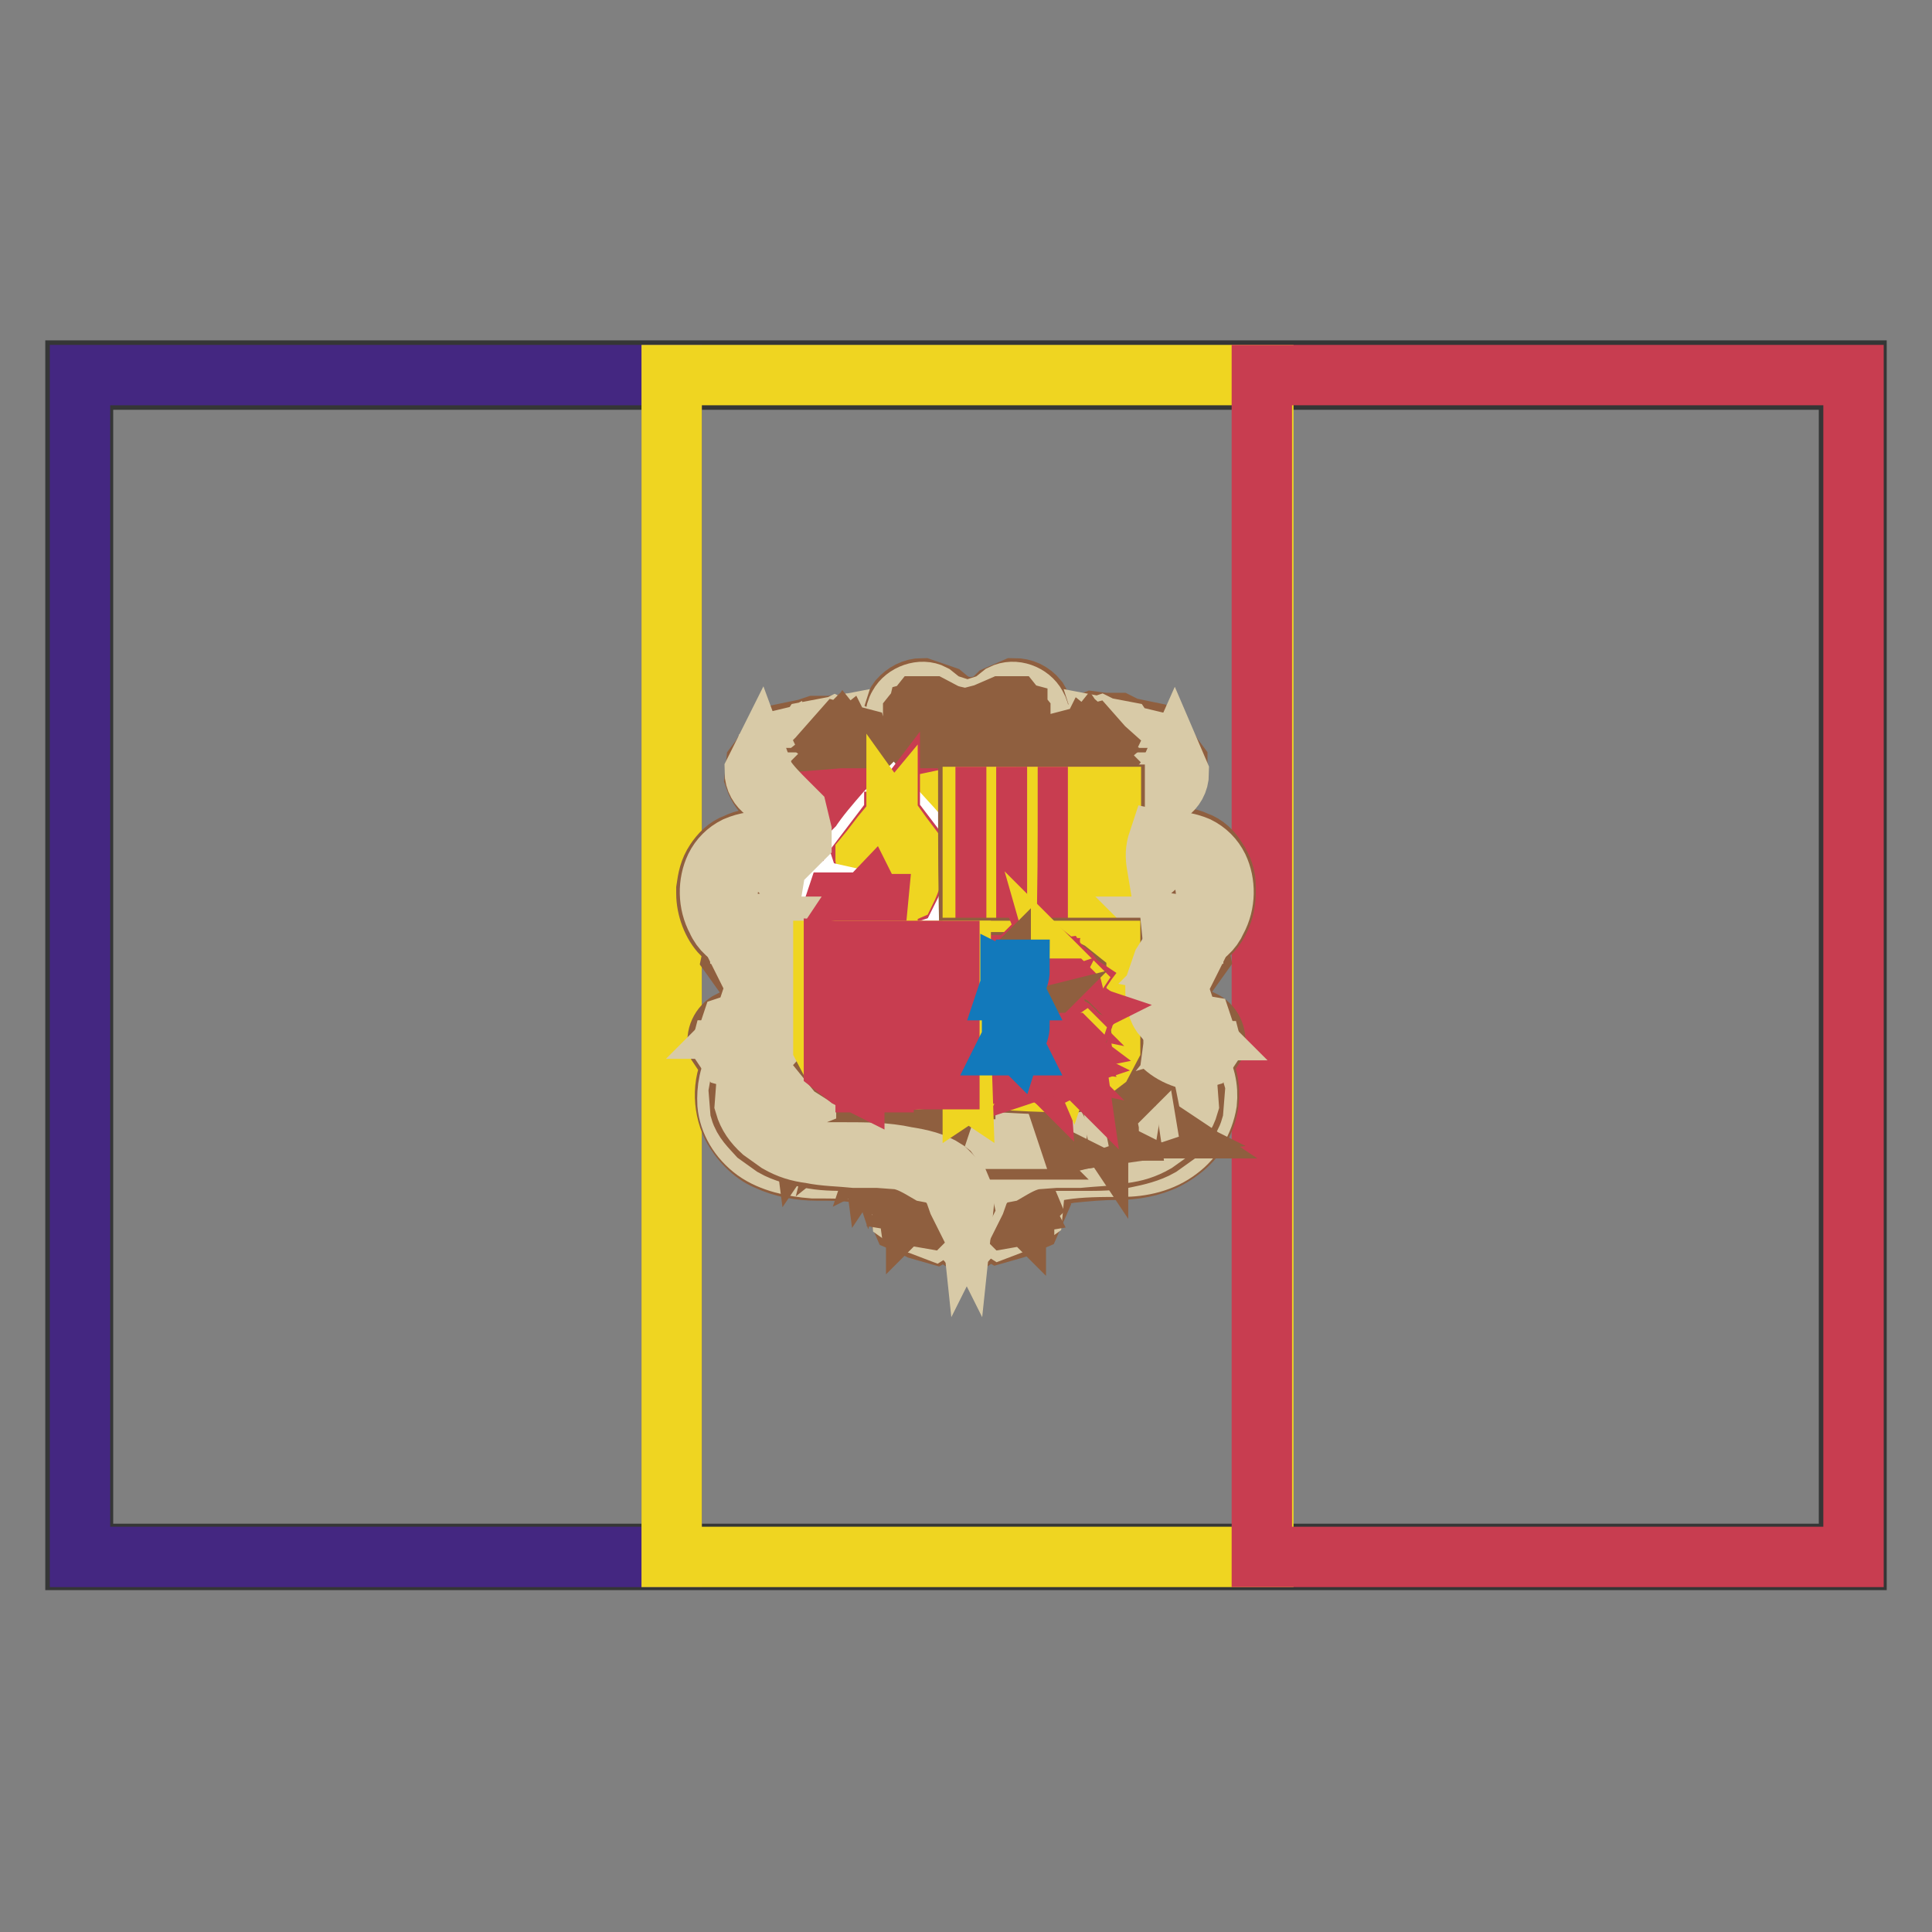 <?xml version="1.0" encoding="utf-8"?>
<!-- Svg Vector Icons : http://www.onlinewebfonts.com/icon -->
<!DOCTYPE svg PUBLIC "-//W3C//DTD SVG 1.1//EN" "http://www.w3.org/Graphics/SVG/1.1/DTD/svg11.dtd">
<svg version="1.1" xmlns="http://www.w3.org/2000/svg" xmlns:xlink="http://www.w3.org/1999/xlink" x="0px" y="0px" viewBox="0 0 256 256" enable-background="new 0 0 256 256" xml:space="preserve">
<rect x="0" y="0" width="256" height="256" fill="#808080" stroke="none"/>
<g> <path stroke-width="8" fill-opacity="0" stroke="#353636"  d="M11,205.9H245V50.3H11V205.9z M245.6,206.3v-0.6V206.3z M10,206.9V49.1h236v157.6H10V206.9z"/> <path stroke-width="8" fill-opacity="0" stroke="#442781"  d="M10.6,49.7H89v156.6H10.6V49.7z"/> <path stroke-width="8" fill-opacity="0" stroke="#efd521"  d="M89,49.7h78.4v156.6H89V49.7z"/> <path stroke-width="8" fill-opacity="0" stroke="#c83d50"  d="M167.2,49.7h78.4v156.6h-78.4V49.7z"/> <path stroke-width="8" fill-opacity="0" stroke="#8f5f3f"  d="M128.1,164.7c1.2-0.4,1.7-1.4,2.5-2.3l1.7,1l2.1-0.6l0.8-0.4l1.4-0.6l1-2.3l-1-2.5l2.1-1l3.1-0.6 c2.1-0.2,4.1-0.4,6.2-0.4c2.3,0,4.6-0.4,6.6-1.4c1.9-1,3.7-2.5,4.6-4.5c1.4-2.7,1.4-6.2-0.4-8.7l1.2-0.4l1-1.5 c0.2-1.4-0.4-2.7-1.7-3.3h-1.9c-0.8-0.8-1.4-1.7-1.7-2.9c-0.4-1.2-0.4-2.5,0.2-3.7l2.1-0.4l1-1.4l-0.4-1.9l1.7-1.2 c1.4-1.4,2.1-3.5,2.1-5.4v-0.8c0-1.4-0.4-2.5-1.2-3.7c-0.6-1-1.5-1.9-2.7-2.3c-1.2-0.6-2.7-0.6-3.9-0.6h-1.4l-1.2-1v-1.7 c0.4-1.2,1.2-1.9,1.9-2.5c1.2-0.6,1.9-1.7,2.1-2.9L156,101l-0.6-0.8l-0.6-1l-1.5-1l-1-1.2l-2.9-0.6l-1.2-0.6h-1.9l-1.5-0.2l-1,0.4 c-1.4,0.2-2.3,1.5-2.3,2.7l0.6,1.5l-2.5,0.6l-1.9-0.2l-0.8-1.2l0.8-1.9l0.6-1.7c0.2-1.2-0.2-2.1-0.8-3.1c-0.8-1-1.9-1.5-3.1-1.5 l-2.3,1c-0.6,0.6-1.5,1.5-3.5,1.5c-1.9,0-2.9-1-3.5-1.5l-2.9-1c-1.2,0-2.3,0.6-3.1,1.5c-0.6,0.8-1,1.9-0.8,3.1l0.6,1.7l0.8,1.9 l-0.8,1.2l-1.9,0.2l-2.7-0.2l0.6-1.5c0-1.4-1-2.5-2.3-2.7l-1-0.4l-1.7,0.2h-1.9l-1.2,0.4l-2.9,0.6l-1,1.2l-1.5,1l-0.6,1l-0.6,0.8 l-0.2,1.9c0.4,1.2,1.2,2.3,2.1,2.9c1,0.6,1.7,1.5,1.9,2.5v1.7l-1.2,1h-1.4c-1.4-0.2-2.7,0-3.9,0.6c-1.2,0.4-2.1,1.4-2.7,2.3 c-0.8,1.2-1,2.3-1.2,3.7v0.6c0,1.9,0.8,4.1,2.1,5.4l1.7,1.2l-0.4,1.9l1,1.4l2.1,0.4c0.6,1.2,0.6,2.5,0.2,3.7 c-0.4,1.2-0.8,2.1-1.7,2.9h-1.9c-1.2,0.6-1.9,2.1-1.5,3.3l1,1.5l1.2,0.4c-1.7,2.5-1.7,6-0.4,8.7c1,1.9,2.7,3.7,4.6,4.5 c2.1,1,4.5,1.4,6.6,1.4c2.1,0,4.1,0,6.2,0.4l3.1,0.6l2.1,1l-1,2.5l1,2.3l1.4,0.6l0.8,0.4l2.1,0.6l1.7-1 C126.2,163.3,126.9,164.3,128.1,164.7z"/> <path stroke-width="8" fill-opacity="0" stroke="#d8caa7"  d="M128.1,164.1l0.4-0.2l2.1-2.3l1.9,1.2l2.1-0.8l0.8-0.2l1.4-1l0.2-2.1l-1.2-1.7l1.4-1c1.2-0.6,2.3-0.8,3.5-1 c2.5-0.4,5.2-0.4,7.9-0.4c2.7,0,5.4-0.6,7.6-2.3c1.9-1.4,3.3-3.7,3.7-6.2c0.2-1.9-0.2-3.9-1.4-5.6l-2.5-0.8 c-1.7-0.8-3.3-2.3-4.1-4.3c-0.6-1.5-0.8-3.3-0.8-5c0.2-1.4,0.6-2.7,1.2-3.9l2.1-2.1l-1.2-1.4l0.4-1.5l1.7,0.2l0.2,0.6l2.3-0.4 l1.4-1.9c0.4-1.4,0.2-2.9-0.2-4.1l-1.7-2.1h-1.5l-1,0.2l-1.2,1.2v0.8l0.4,0.4l1.2-0.2l0.2-0.4H155l-0.2-0.2l0.4-0.2l0.4,0.4v0.6 l-1.7,0.2l-0.6-1l-0.2-2.7l-1,0.4l-1.4-0.6l-0.8,1.2l0.6,3.1l1.5,1.4l2.9-0.2l0.2,0.4l-2.3,0.4l-1.9-0.8l-1.2-2.3l0.4-3.1V112 l-0.4-1.5c-0.2-1.2,0.2-2.5,1-3.5l2.1-2.3c0.8-1,1.7-1.9,2.1-3.1l-0.2-1.5l-1.5-0.8l-0.4,2.9l-1.5,1.5v-0.4l1.2-1.5l0.2-3.1 l-0.4-0.6l-2.5-0.6l0.6,2.3l-1.5,2.3l-0.4-0.4l1.2-1.7l-0.4-2.5l-0.4-0.6l-2.1-0.4l0.8,2.5l-0.8,2.3l-0.2-0.4l0.6-1 c0.4-1.2,0.2-2.3-0.6-3.3l-0.8-0.4l-1.2,0.4H144c-1.2,0.4-1.9,1.5-1.7,2.7l0.8,1.4l-0.6,0.2l-2.9,0.6l-1.9-0.2l-1.2-1l0.2-2.1 l0.8-1.4c0.4-1.2,0.4-2.3-0.2-3.3c-0.8-1.5-2.9-2.3-4.5-1.5l-1.5,1.2l-3.1,1l-3.1-1l-1.5-1.2c-1.5-0.8-3.7,0-4.5,1.5 c-0.6,1-0.6,2.3-0.2,3.3l0.8,1.4l0.2,2.1l-1.2,1l-1.9,0.2l-2.9-0.2l-0.6-0.2l0.8-1.4c0.2-1.2-0.6-2.5-1.7-2.7h-0.6l-1.2-0.6 l-0.8,0.4c-0.8,1-1,2.1-0.6,3.3l0.6,1l-0.2,0.4l-1-2.5l0.8-2.5l-2.1,0.4l-0.4,0.6l-0.2,2.7l1.2,1.7l-0.4,0.2l-1.4-2.5l0.6-2.3 l-2.5,0.6l-0.4,0.6l0.2,3.1l1.2,1.5l-0.2,0.4l-1.5-1.5l-0.4-2.9l-1.5,0.8l-0.2,1.5c0.6,1.2,1.4,2.1,2.3,3.1l2.1,2.3 c0.6,1,1,2.3,1,3.5l-0.6,1.5v0.6l0.4,3.1l-1.2,2.3l-1.9,0.8l-2.3-0.4l0.2-0.4l2.9,0.2l1.5-1.4l0.6-3.1l-0.4-1.4l-1.4,0.6l-1-0.4 l-0.2,2.7l-0.6,1l-1.9,0.2l-0.2-0.6l0.4-0.4l0.4,0.2l-0.2,0.2H101l0.2,0.4l1.2,0.2l0.4-0.4v-0.8l-1.2-1.2l-1.2-0.2l-1.4,0.4 l-1.7,2.1c-0.4,1.4-0.6,2.7-0.2,4.1l1.4,1.9l2.3,0.4l0.2-0.6l1.7-0.2l0.4,1.5l-1.2,1.4l2.1,2.1c0.6,1.2,1.2,2.5,1.2,3.9 c0.2,1.7,0,3.5-0.8,5c-0.8,1.7-2.1,3.3-4.1,4.3l-2.5,0.8c-1.2,1.5-1.5,3.7-1.4,5.6c0.2,2.3,1.5,4.6,3.7,6.2c2.1,1.5,5,2.1,7.6,2.3 c2.7,0,5.2,0,7.9,0.4c1.2,0.2,2.3,0.4,3.5,1l1.4,1l-1.2,1.7l0.2,2.1l1.4,1l0.8,0.2l2.1,0.8l1.9-1.2l2.1,2.3L128.1,164.1 L128.1,164.1z"/> <path stroke-width="8" fill-opacity="0" stroke="#8f5f3f"  d="M128.1,98.5l2.9-1.2l1.2-1l1-0.2v0.6l0.6,0.2l-0.2-1l-0.8-0.2l-1.5,1l-3.1,1.4l-3.1-1.4l-1.5-1l-0.8,0.2 l-0.2,1l0.4-0.2l0.2-0.6l1,0.2l1.2,1L128.1,98.5z M128.7,100.4h0.2l0.2,1.5l1.5,1l1-0.8l-0.8-1.2l-0.2,0.6l-0.2-0.2l0.6-0.6l0.8,1 l-0.6,1.2h-1.4L128.7,100.4z M128.1,148.4l1.9-1.4l1-0.4c1.4-0.2,2.9-0.2,4.3-0.2c2.7,0,5.4,0.2,7.9,0.4l2.7-0.4 c1.7-0.8,3.1-2.3,3.3-4.3v-2.5c0-6.4-0.2-12.6-0.2-19l1.4,2.3l-1,1.7l0.6,2.7l-0.4,1.7c-0.2,1.4-0.4,2.9-0.2,4.5l1.2,2.3l0.2-0.4 l-0.6-1c-0.4-1.2-0.4-2.3-0.4-3.5c0-1.4,0.2-2.7,0.8-3.9l-0.6-2.7l1-1.4l-1-1.9l-1-1.4V118l1.5,1.9c1.2,0.8,2.5,1,3.7,0.6l2.3-1.5 l-0.4-0.2l-1,1c-1,0.6-2.1,0.8-3.1,0.4l-1.9-1.2l-1-1.5l-0.2-0.8v-13.6h-42.6v13.6l0.2,0.8l-1,1.5l-1.9,1.2 c-1.2,0.2-2.3,0.2-3.1-0.4l-1-1l-0.4,0.2l2.3,1.5c1.4,0.4,2.7,0,3.7-0.6l1.5-1.9v1.9l-1,1.5l-1,1.9l1,1.4l-0.6,2.7 c0.4,1.2,0.6,2.5,0.8,3.9c0,1.2,0,2.3-0.4,3.5l-0.6,1l0.2,0.4l1.2-2.3c0.2-1.5,0.2-2.9-0.2-4.5l-0.4-1.7l0.6-2.7l-1-1.7l1.4-2.3 c0,6.4,0,12.6-0.2,19v2.5c0.4,1.9,1.5,3.5,3.3,4.3l2.7,0.4c2.7-0.2,5.4-0.4,7.9-0.4c1.4,0,2.9,0,4.3,0.2l1,0.4L128.1,148.4 L128.1,148.4z"/> <path stroke-width="8" fill-opacity="0" stroke="#d8caa7"  d="M128.1,147.8l1.7-1.2l1.2-0.4c1.5-0.2,2.9-0.2,4.5-0.2c2.7,0,5.4,0.2,7.9,0.4c1.2,0,2.5-0.2,3.5-1 c1.2-0.8,1.9-2.1,2.3-3.5v-1.9v-4.8v-7.9v-23.6h-41.4V142c0.2,1.4,1,2.7,2.1,3.5c1,0.8,2.1,1,3.5,1c2.7-0.2,5.4-0.4,7.9-0.4 c1.5,0,2.9,0,4.5,0.2l1.2,0.4L128.1,147.8L128.1,147.8z"/> <path stroke-width="8" fill-opacity="0" stroke="#8f5f3f"  d="M150.4,141.3c1-0.8,2.1-1.2,3.3-1l2.7,1.2c1,0.8,1.5,1.7,1.9,3.1l-0.2,2.5c-0.4,1.4-1.4,2.3-2.3,3.3 l-2.1,1.5c-1.4,0.8-3.1,1.2-4.6,1.5c-1.7,0.4-3.5,0.4-5.4,0.4h-4.6c-1.2,0-2.3,0.4-3.5,0.8c-1.2,0.6-2.1,1.4-2.7,2.3l-0.4,0.2 l-0.4,2.1l1.2,1.7l1.5,0.2l1.5-1.5l-0.8-1.9l-1.7,0.4l0.2,1.7l1.2-0.2l-0.4-0.8l-0.4,0.4l0.2-0.2v0.4l-0.4-0.4l0.8-0.2l-0.4,1.4 l-1.4-0.4l0.4-1.9l2.1,0.4v2.7l-2.3,0.4L132,160l0.2-2.7l0.2-0.8l0.8-1l-2.1,1l-0.8,2.1l-0.8,1.5l-0.8,0.4l-0.4-0.8l0.6-2.7 l1.4-1.9c1-0.8,1.7-1.4,2.9-1.7c2.1-0.8,4.3-1.4,6.4-1.4c2.5-0.2,5.2-0.2,7.7-0.2c2.5,0,5-1.2,6.8-2.9l1.9-2.7 c0.4-1.4-0.4-2.9-1.7-3.3l-1.5,0.4l0.6,0.6l-0.2,1.5l-1.9,0.2l-1.4-0.8l-0.4-2.1l0.4-1L150.4,141.3z"/> <path stroke-width="8" fill-opacity="0" stroke="#d8caa7"  d="M150.2,141.8c0.8-1,1.9-1.4,3.1-1.2l2.3,1l1.7,2.1l0.2,2.7c-0.4,1.4-1.2,2.5-2.3,3.5l-2.1,1.5 c-1.4,0.8-2.7,1.2-4.3,1.4c-1.9,0.4-3.9,0.4-5.8,0.6h-3.1l-2.7,0.2c-1.4,0.2-2.7,1-3.9,1.7l-2.1,0.4l-1.4,1.9l-0.6,1.7l-0.6,1.2 l-0.2-1.9l0.8-1.9l1.7-1.7c1.5-1,3.3-1.4,5.2-1.7c2.7-0.6,5.6-0.6,8.3-0.6h3.1c3.1-0.2,6.2-2.1,7.7-4.8l0.6-1.5l-1.2-2.7l-1.7-1.2 l-1.4,0.8l0.2,0.6l0.2-0.4h0.2l0.4-0.2l0.4,0.8l-1.4,1.4l-1.5-0.6V141.8L150.2,141.8z"/> <path stroke-width="8" fill-opacity="0" stroke="#8f5f3f"  d="M105.4,145.5l1.2,0.4h-0.4l0.2,1.2l0.2,1.2l1-1.4l0.2-0.6l-0.2-0.4l0.8,0.4l-0.4,0.2l-1.7,2.5l-0.4-3.1 L105.4,145.5z M121.1,149.2h1.4h-0.4l0.4,1.2l0.4,1.2l0.6-1.7l0.2-0.6l-0.4-0.2h1l-0.4,0.4l-1,2.9l-1.4-2.7L121.1,149.2z  M108.5,146.3l1.2,0.2l-0.4,0.2l-0.4,1.2l-0.2,1.4l0.2,0.4l-1.2-0.4h0.4l0.2-0.6l0.4-1.5l0.2-0.6L108.5,146.3z M150,146.7l1.2-0.2 l1,0.2l0.2,1l-0.6,0.4l1,1l0.6,0.4h-0.8l-1.2-1.2h-0.2l0.2,1.2l0.4,0.2l-1.4,0.2l0.4-0.4l-0.2-1.4l-0.2-1.2L150,146.7z"/> <path stroke-width="8" fill-opacity="0" stroke="#d8caa7"  d="M150.9,146.7h0.6l0.2,1.2l-0.6,0.2L150.9,146.7z"/> <path stroke-width="8" fill-opacity="0" stroke="#8f5f3f"  d="M148.2,146.9l1,0.2l0.4,2.7H148l-0.8-1.6L148.2,146.9z M110.3,148.2l0.4-1.4l0.6,0.2l-0.4,1h-0.6V148.2 L110.3,148.2z M111.4,149.8l-0.4-1.2l0.6-0.2l0.2-1.2l-0.6-0.4l-1.4-0.2l0.4,0.4l-0.2,1l-0.4,1.5l-0.6,0.2l1.4,0.4l-0.4-0.4 l0.2-1.2h0.2l0.6,1.5l0.8,0.2L111.4,149.8L111.4,149.8z"/> <path stroke-width="8" fill-opacity="0" stroke="#d8caa7"  d="M148.2,147.1l1,0.2l0.4,1.2l-0.2,1.2l-1.2,0.2l-0.4-1.7L148.2,147.1z"/> <path stroke-width="8" fill-opacity="0" stroke="#8f5f3f"  d="M145.5,147.5l1.4-0.4l-0.4,0.4v0.4l0.4,1.9v0.4h0.4l-1.2,0.2l0.4-0.2l-0.2-0.6l-0.2-1.7v-0.4H145.5z  M112.2,148l0.2-0.8l2.3,0.6l-0.2,0.8l-0.2-0.6l-0.6-0.2l-0.6,2.1v0.4l0.4,0.4l-1.4-0.4h0.4l0.2-0.4l0.6-2.3h-0.6L112.2,148z"/> <path stroke-width="8" fill-opacity="0" stroke="#8f5f3f"  d="M143.2,147.7l2.3-0.4v1l-0.4-0.6h-0.6l0.4,2.5l0.4,0.4l-1.2,0.2l0.2-0.4V150l-0.2-2.1h-0.6l-0.2,0.6h-0.2 V147.7z M114.9,147.8l1.2,0.4h-0.4v0.8l0.2,1.5l1.4-1.7l-0.4-0.4l1,0.2l-0.6,0.4l-1,1.4l-0.8,1.2l-0.4-3.1L114.9,147.8z M140.5,148 l1.5-0.2l0.8,1l-0.6,0.6l0.8,1l0.8,0.4l-0.8,0.2l-1.2-1.4h-0.2l0.2,1.2l0.4,0.2l-1.4,0.2l0.4-0.2v-0.6l-0.2-1.5l-0.2-0.6L140.5,148 z"/> <path stroke-width="8" fill-opacity="0" stroke="#d8caa7"  d="M141.5,148.2h0.6l0.2,1l-0.6,0.2L141.5,148.2z"/> <path stroke-width="8" fill-opacity="0" stroke="#8f5f3f"  d="M138.7,148.2l1,0.2l0.4,2.7l-1,0.4l-1.2-0.8l-0.2-1.4L138.7,148.2z"/> <path stroke-width="8" fill-opacity="0" stroke="#d8caa7"  d="M138.9,148.4l0.6,0.2l0.6,1.2l-0.2,1.2l-1.2,0.2l-0.4-1.5L138.9,148.4z"/> <path stroke-width="8" fill-opacity="0" stroke="#8f5f3f"  d="M135.1,148.8l2.1-0.2l0.2,0.6l-0.4-0.4l-1,0.2l0.2,1.2l0.6-0.2l0.2-0.4l0.2,1.2l-0.2-0.4h-0.8l0.2,1.2 l0.4,0.2l-1.2,0.2l0.4-0.2l-0.2-1.2l-0.2-1.4L135.1,148.8z M117.8,149.8l0.8-1l1,0.4l0.2-0.2l-0.4,1.2l-0.2-1l-0.8-0.2v0.6l1,1.4 l-0.8,1.2l-1-0.4l-0.4,0.2l0.4-1.2l0.2,1l1-0.2v-0.6L117.8,149.8z M126.4,149.2h1.2l-0.4,0.2v1l-0.2,1.9l-0.8-1l-1.2-1.5v1.7 l0.2,0.6l0.4,0.2h-1.2l0.4-0.4v-2.5l-0.4-0.2h0.6l1.7,2.1v-1.9L126.4,149.2z"/> <path stroke-width="8" fill-opacity="0" stroke="#8f5f3f"  d="M127.5,149.2h1.4l-0.4,0.2v2.7l0.4,0.2h-1.4l0.4-0.2v-2.7L127.5,149.2z M129.1,149.2h2.5v0.6h-0.2l-0.2-0.4 h-0.8v2.1l0.2,0.6h0.4v0.2h-1.4l0.4-0.4v-2.5h-0.6l-0.4,0.6V149.2z M131.6,151.9l1.4-2.9l1,2.7l0.6,0.6h-1.4l0.4-0.2l-0.2-1h-1.2 l-0.2,1l0.4,0.2h-1.2L131.6,151.9z"/> <path stroke-width="8" fill-opacity="0" stroke="#d8caa7"  d="M132.4,150.9l0.4-1.2l0.4,1.2H132.4z"/> <path stroke-width="8" fill-opacity="0" stroke="#8f5f3f"  d="M127.5,100.4h-0.2l-0.4,1.5l-1.4,1l-1-0.8l0.6-1.2l0.4,0.6l0.2-0.2l-0.6-0.6l-0.8,1l0.4,1.2h1.5 L127.5,100.4z"/> <path stroke-width="8" fill-opacity="0" stroke="#8f5f3f"  d="M128.1,95.2l2.3-0.6l2.3-1h1.7l0.8,1v2.1c-0.4,1.4-1,2.5-2.1,3.5l-0.8,0.8v0.6l1,0.2 c1.9,0.2,3.7,0.4,5.6,0.6c1.5,0,3.1,0,4.6-0.4l0.2,0.2l1.4-0.6l1.2-2.5l-1.9-1.7l-2.1,1.7l1.2,1.5l1.4-1.2l-1-0.8l-0.4,0.8h0.4 l-0.2-0.2l0.4,0.2h-0.8l0.8-1l0.8,1.2l-1.5,1.2l-1.4-1.4l0.4-1.5l2.3-0.6l1.5,1.7l-0.4,2.1l-1.9,1.4l-2.3,0.4 c-2.9,0.2-5.8-0.2-8.7-0.6l-1-0.4v-1.2l1.4-1.4c0.8-1,1.4-2.1,1.5-3.3v-1.7l-1.5-0.4l-1,0.4c-1.2,0.6-2.9,1-4.1,1.2 c-1.2-0.2-3.1-0.8-4.1-1.2l-1-0.4l-1.5,0.4l-0.4,1.7c0.2,1.2,0.8,2.3,1.5,3.3l1.2,1.4v1.2l-0.8,0.2c-2.9,0.4-5.8,0.8-8.7,0.6 l-2.3-0.4l-1.9-1.4l-0.4-2.1l1.5-1.7l2.3,0.6l0.4,1.5l-1.4,1.4l-1.5-1.2l0.8-1.2l0.8,1h-0.8l0.4-0.2l-0.2,0.2h0.4l-0.4-0.8l-1,0.8 l1.4,1.2l1.2-1.5l-2.1-1.7l-1.7,1.7l1.2,2.5l1.4,0.6l0.2-0.2c1.5,0.4,3.1,0.4,4.6,0.4c1.9-0.2,3.7-0.4,5.6-0.6l1-0.2v-0.6l-0.8-0.6 c-1-1-1.7-2.1-2.1-3.5v-2.1l0.8-1h1.7l1.9,1C126.5,95,127.9,95.2,128.1,95.2L128.1,95.2z M105.8,141.3c-0.8-0.8-2.1-1.2-3.3-1 l-2.7,1.2c-1,0.8-1.7,1.7-1.9,3.1l0.2,2.5c0.4,1.4,1.4,2.3,2.3,3.3l2.1,1.5c1.4,0.8,3.1,1.2,4.6,1.5c1.7,0.4,3.5,0.4,5.4,0.4h4.6 c1.2,0,2.3,0.4,3.5,0.8c1.2,0.6,2.1,1.4,2.7,2.3l0.4,0.2l0.4,2.1l-1.2,1.7l-1.5,0.2l-1.5-1.5l0.8-1.9l1.5,0.2l-0.2,1.7l-1.2-0.2 l0.4-0.8l0.4,0.4l-0.2-0.2v0.4l0.4-0.4l-0.8-0.2l0.4,1.4l1.4-0.4l-0.4-1.9l-2.3,0.4l0.4,2.9l2.3,0.4l1.4-1.4l-0.2-2.7l-0.2-0.8 l-0.8-1l2.1,1l0.8,2.1l0.6,1.7l0.8,0.4l0.4-0.8l-0.6-2.7l-1.4-1.9c-1-0.8-1.7-1.4-2.9-1.7c-1.9-0.8-4.3-1.4-6.4-1.4 c-2.5-0.2-5.2-0.2-7.7-0.2c-2.5,0-5-1.2-6.8-2.9l-1.9-2.7c-0.4-1.4,0.4-2.9,1.7-3.3l1.5,0.4l-0.6,0.6l0.2,1.5l1.5,0.6l1.4-0.8 l0.8-2.7l-0.4-1L105.8,141.3z"/> <path stroke-width="8" fill-opacity="0" stroke="#d8caa7"  d="M105.8,141.8c-0.8-1-1.9-1.4-3.1-1.2l-2.1,1l-1.7,2.1l-0.2,2.7c0.4,1.4,1.2,2.5,2.3,3.5l2.1,1.5 c1.4,0.8,2.7,1.2,4.3,1.4c1.9,0.4,3.9,0.4,5.8,0.6h3.1l2.7,0.2c1.4,0.2,2.7,1,3.9,1.7l2.1,0.4l1.4,1.9l0.6,1.7l0.6,1.2l0.2-1.9 l-0.8-1.9l-1.7-1.7c-1.5-1-3.3-1.4-5.2-1.7c-2.7-0.6-5.6-0.6-8.3-0.6h-3.1c-3.1-0.2-6.2-2.1-7.7-4.8l-0.6-1.5l1.2-2.7l2.1-0.6 l1.4,0.8v0.6l-0.2-0.4h-0.2l-0.4-0.2l-0.4,0.8l1.4,1.4l1.5-0.6v-2.9L105.8,141.8L105.8,141.8z"/> <path stroke-width="8" fill-opacity="0" stroke="#8f5f3f"  d="M127.7,105.3h-19.4v19.4h19.4V105.3z M127.7,125.6h-19c-0.2,1.9,0,3.7,0,5.6v6.8l0.2,1.5l1.7,2.1l2.7,1.7 l1.9,0.4c3.3,0,6.6-0.2,9.9-0.4l1.2,0.2l1.2,0.8h0.4v-6.2C127.5,133.9,127.7,129.8,127.7,125.6z"/> <path stroke-width="8" fill-opacity="0" stroke="#c83d50"  d="M111.6,105.8h15.9v18.6h-18.4v-10.6V106L111.6,105.8z"/> <path stroke-width="8" fill-opacity="0" stroke="#efd521"  d="M123.1,106.4l1.9-0.4c1.2,0.2,2.1,1.2,2.1,2.3l-0.6,1.4l-1.5,0.6l-0.2-1l1.4-0.8l-0.8-1.5l-1.5,0.4l-0.2,1 l-0.2,2.1l-1,1l-0.6-0.8l0.8-0.8l-0.2-1.5L123.1,106.4L123.1,106.4z"/> <path stroke-width="8" fill-opacity="0" stroke="#ffffff"  d="M117.4,107.6l0.8-0.8c1.2,1.4,2.3,2.5,3.5,3.9l0.6,0.8l1,1.2l0.2,1.2c-1,1.9-1.7,4.1-2.9,6.2H120l0.2,1.9 l1.2,1l1.5-1.2l0.4-2.1l2.7-0.8l1,2.7l-1.7,1v-1.2l1-0.6l-1-1.4l-0.8,0.4l-0.4,2.5c-0.6,1.2-2.1,1.7-3.5,1.2l-1.4-1.7v-1.9h-1.5 v1.4l-1.4,2.1l-3.3-0.6l-0.4-0.6l1-1l0.2,0.8l1.4,0.6l1.2-0.8l0.2-2.1h-0.8l-0.4-0.8l-0.4-1c-0.6-1.2-1.2-2.5-1.7-3.7l-0.2-0.8 l0.2-0.8l0.6-0.6C114.7,110.7,116.1,109.1,117.4,107.6L117.4,107.6z"/> <path stroke-width="8" fill-opacity="0" stroke="#c83d50"  d="M114.4,113.4l3.5-4.6v9.5l-0.6,0.4l-1.4-1C115.3,116.3,114.9,114.9,114.4,113.4z M118.6,108.9l3.5,4.6 c-0.4,1.4-0.8,2.5-1.4,3.7l-0.6,1.2l-1.2,0.4l-0.4-0.4V108.9z"/> <path stroke-width="8" fill-opacity="0" stroke="#efd521"  d="M114.7,113.4c1-1.2,1.9-2.5,2.9-3.7v8.9l-1.4-0.8c-0.6-1.4-1.2-2.7-1.5-4.1V113.4z M118.8,109.7 c1,1.4,1.9,2.5,2.9,3.9c-0.6,1.5-1,3.1-1.7,4.5l-1.4,0.6C118.8,115.5,118.8,112.6,118.8,109.7z M114.9,118l0.4,1l-1.9,2.1l-0.8,1 l-1.5,1.7l-0.8-0.8l0.8-0.8l0.2-0.4l1-1.2l1-1L114.9,118z"/> <path stroke-width="8" fill-opacity="0" stroke="#ffffff"  d="M110.1,118.4l2.7,0.6l0.4,0.8l-1,1l-0.2-1.2h-1.4l-0.4,1.2l1,0.4v0.8l-0.2,0.4l-1.7-1.2L110.1,118.4z"/> <path stroke-width="8" fill-opacity="0" stroke="#c83d50"  d="M115.3,119l0.4,0.8h0.6l-0.2,2.1l-1.2,0.8l-1.4-0.8l-0.2-0.8L115.3,119z M110.7,119.6h1.4l0.2,1.2l-1,1.2 v-0.8l-1-0.4L110.7,119.6z"/> <path stroke-width="8" fill-opacity="0" stroke="#d8caa7"  d="M155.6,101l0.6,1.4c0,1.2-0.6,2.1-1.4,2.7l-1.5,1c-1,0.8-1.5,1.9-1.7,3.3l0.4,1.4l-0.4,0.4l0.2,0.4l0.2-0.6 l0.6,0.6l0.2,0.6l-1.2,0.6l-1.5-1.5v-1.2l0.6-2.5l1.2-1.5c1-1,2.1-2.1,2.9-3.3L155.6,101L155.6,101z"/> <path stroke-width="8" fill-opacity="0" stroke="#8f5f3f"  d="M128.3,105.3h19.4v19.4h-19.2C128.3,118.2,128.3,111.8,128.3,105.3z"/> <path stroke-width="8" fill-opacity="0" stroke="#efd521"  d="M128.9,105.6h1.7v18.6h-1.7V105.6z"/> <path stroke-width="8" fill-opacity="0" stroke="#c83d50"  d="M130.6,105.6h4.1v18.6h-4.1V105.6z"/> <path stroke-width="8" fill-opacity="0" stroke="#efd521"  d="M134.7,105.6h1.4v18.6h-1.4V105.6z"/> <path stroke-width="8" fill-opacity="0" stroke="#c83d50"  d="M136,105.6h4.1v18.6H136V105.6z"/> <path stroke-width="8" fill-opacity="0" stroke="#efd521"  d="M140.1,105.6h1.5v18.6h-1.5V105.6z"/> <path stroke-width="8" fill-opacity="0" stroke="#c83d50"  d="M141.5,105.6h3.9v18.6h-4.1C141.5,118,141.5,111.8,141.5,105.6L141.5,105.6z"/> <path stroke-width="8" fill-opacity="0" stroke="#efd521"  d="M145.5,105.6h1.7V124h-1.7V105.6z"/> <path stroke-width="8" fill-opacity="0" stroke="#d8caa7"  d="M154.4,111.6c1.4-0.2,2.9,0,4.3,0.6c1.2,0.6,2.1,1.5,2.7,2.7c1,2.1,1,4.8-0.2,7c-0.6,1.4-1.7,2.3-3.1,2.9 h-2.7l-0.8-0.2l-1.2-1.2l0.4-1.2l1.4,0.2v0.4h-0.4l0.4,0.4l2.7-0.4l1.7-2.5c0.4-1.4,0.2-2.9-0.2-4.3l-1.9-2.5l-1.4-0.4l-1.2,0.2 l-1.6,1.4c-0.2-1.2-0.2-2.1,0.2-3.3L154.4,111.6L154.4,111.6z M154.4,125.4l0.8-0.2h2.9v2.5l-0.2-1L156,126l-1.7,0.8 c-1,1-1.4,2.3-1.5,3.7c0,1.2,0,2.3,0.4,3.5c0.4,1.2,1.2,2.1,1.9,2.9l1.5,1l1.9,0.2l1.2-1l0.2-0.8l0.6,2.3l-1,1.5l-1.4,0.4 c-2.1-0.4-4.1-1.5-5.2-3.5c-1.4-1.9-1.5-4.5-1.2-7c0.2-1.2,0.8-2.3,1.5-3.3L154.4,125.4L154.4,125.4z"/> <path stroke-width="8" fill-opacity="0" stroke="#8f5f3f"  d="M128.5,125.6h19c0.2,1.9,0,3.7,0,5.6v6.8l-0.2,1.5l-1.7,2.1l-2.7,1.7l-1.9,0.4c-3.3,0-6.6-0.2-9.9-0.4 l-1.4,0.2l-1.2,0.8h-0.4v-6.2C128.5,133.9,128.5,129.8,128.5,125.6L128.5,125.6z"/> <path stroke-width="8" fill-opacity="0" stroke="#efd521"  d="M128.9,126h18.2v12.8l-1,1.9l-2.5,1.9l-2.1,0.8c-3.3,0-6.6-0.2-9.9-0.4l-1.5,0.2l-1.2,0.8V126L128.9,126z" /> <path stroke-width="8" fill-opacity="0" stroke="#d8caa7"  d="M154.8,126.5l1.9-0.6l1.2,1l-0.6,1.2l-1-0.2l0.4-0.4l-0.4,0.2v0.6h-0.6c-0.8,1-0.8,2.3-0.6,3.7 c0.2,1.2,0.6,2.3,1.4,3.3l0.8,0.8l0.4-0.2l0.2,0.6h0.4l-0.4-0.4l0.2-0.4l1.2,0.2l0.2,0.6l-0.6,1h-2.1l-0.8-0.6l-2.1-2.5 c-0.8-1.2-0.8-2.5-0.8-3.9l1-2.9L154.8,126.5L154.8,126.5z"/> <path stroke-width="8" fill-opacity="0" stroke="#8f5f3f"  d="M132.2,127.5h0.2l0.2,0.2l1.4,0.2l0.2-0.4h0.2v0.6l1,0.4h3.9l1.5-0.2l0.8,0.4l1,0.8v1.2l-0.6,0.4l0.6,0.6 v0.8l0.2,1.4h-0.2l-0.6,0.4l-0.4-0.2l0.2-0.2l0.2-1.2l-0.2-0.6l-0.6-0.4l-0.2,1l-1.4,1.4h-0.2l-0.6,0.4l-0.2-0.2h-0.2l0.4-0.6l1-1 v-0.8h-0.2l-0.2-0.2l-1.7,0.6v1.5h-0.2l-0.2,0.4l-0.6,0.2v-0.2h-0.2l0.4-1v-1l-1.2-0.2l-0.4,0.4l1,0.2v0.2l0.2,0.2v0.4l-0.4,0.2 l-1.2-0.8l-0.2-0.6l0.2-0.8l-0.6-0.6l0.2,0.6h-0.2l-0.2,0.4l-0.2-0.4h-0.2l0.2-0.6v-0.6l-0.2-0.2l-0.8,0.4l-0.8,0.2l-0.2-0.4 l-0.2-0.4l0.4-0.6v-0.4l0.4-0.6L132.2,127.5z"/> <path stroke-width="8" fill-opacity="0" stroke="#c83d50"  d="M132.4,127.5l0.4,0.6L132.4,127.5z M133.9,128.3l0.2-0.6L133.9,128.3z M132.7,127.9h1l0.2,0.4l0.2-0.2 l0.6,0.6l-0.4,1.5l-0.6-0.2l0.4-0.4l-1,0.6l-0.2-0.4v0.6h-0.6l-0.6-0.4l0.6-1h0.2l-0.2-0.2L132.7,127.9z"/> <path stroke-width="8" fill-opacity="0" stroke="#8f5f3f"  d="M132.7,128.1l0.6,0.2L132.7,128.1z"/> <path stroke-width="8" fill-opacity="0" stroke="#c83d50"  d="M139.1,128.5l1.5-0.2l0.4,0.6l-0.2-0.6l1,0.8l0.6,0.8l-0.8,1.2l-1.2-0.2l-1.5-0.8h-1.2l0.6-0.2h-0.6 l0.8-0.2h-1l1-0.2l1.7,1.2h1.4l0.6-0.8l-1.2-0.8l0.6,1.5l-1.7-0.2l-1.4-1h-1.2l0.2,0.6l0.6,0.2l0.8-0.2l0.6,0.6l0.8,0.6l-1,0.2 l-1.7,0.6l-0.2-1.2l0.2,2.9l-0.2-0.2l-0.8,0.2l0.4-1.2l-0.4-0.8l-0.6-0.4l-0.6-0.8l1,1.2l0.4,0.4l-1-0.2l-1.4-1.2l0.6-1l-0.2,1.2 l0.4-1.4v-1.2h1.5l-0.2,0.4l0.4,0.4l-0.2-0.6l0.2-0.2H139.1z"/> <path stroke-width="8" fill-opacity="0" stroke="#8f5f3f"  d="M132.9,129.1l0.8-0.4v0.2l-0.8,0.6v-0.2V129.1z M140.7,128.9v1.4l-0.2,0.2L140.7,128.9z"/> <path stroke-width="8" fill-opacity="0" stroke="#efd521"  d="M141.6,130.6l-0.4-1.4l0.8,0.8L141.6,130.6z"/> <path stroke-width="8" fill-opacity="0" stroke="#8f5f3f"  d="M132.2,130.2l0.2-0.4v0.4l0.2-0.2v0.2H132.2z"/> <path stroke-width="8" fill-opacity="0" stroke="#c83d50"  d="M140.1,131h1.5l0.6,0.6l0.2,0.8l0.2,1.4l-0.4-0.2v0.2h-0.4l0.2-1.2l-0.6-0.8l-0.6-0.2L140.1,131z"/> <path stroke-width="8" fill-opacity="0" stroke="#c83d50"  d="M140.3,131.4l0.6,0.2v1l-1.4,1.2h-0.8l0.6-0.6l0.6-0.8l-0.2-0.8h-0.2L140.3,131.4z M134.9,131.4l0.8,0.4 l-0.4,0.6l0.8,0.2l-0.2,0.8l-0.8-0.8l-0.4-0.4L134.9,131.4z M136,133.1l0.2-0.4v0.6L136,133.1z M138.6,134.1l0.4-0.4L138.6,134.1z  M136.6,133.9l0.6-0.2l-0.2,0.4h-0.2L136.6,133.9z"/> <path stroke-width="8" fill-opacity="0" stroke="#c83d50"  d="M138.7,134.1l0.2-0.4l0.4,0.2L138.7,134.1z M141.6,133.7l0.6,0.2l-0.4,0.2l-0.2-0.2V133.7z"/> <path stroke-width="8" fill-opacity="0" stroke="#8f5f3f"  d="M132.2,134.7h0.4l0.2,0.4h1.2l0.2-0.4h0.2v0.6l1.2,0.4h3.7l1.7-0.2l0.8,0.4l1,1l-0.2,1l-0.6,0.4l0.2,0.2 l0.4,0.4l0.2,1.4v0.8h-0.2l-0.6,0.4l-0.4-0.2l0.6-0.8l-0.4-1.2l-0.6-0.4v1l-0.6,0.4l-1,1h-0.2l-0.6,0.4l-0.2-0.2h-0.2l0.4-0.6 l0.6-0.2l0.6-1.2l-0.2-0.4l-0.4-0.2l-1.7,0.6l0.2,1.5h-0.4l-0.2,0.6h-0.6v-0.2h-0.2l0.2-0.4l0.2-1.5l-1.2-0.2l-0.2,0.4l0.8,0.2v0.2 h0.2l0.2,0.2l-0.6,0.6l-1-0.8l-0.4-0.6l0.2-0.8l-0.6-0.6l0.2,0.6v0.2l-0.4,0.2l-0.2-0.2l-0.2-0.2l0.2-0.8l-0.2-0.6l-0.4,0.2 l-0.6,0.4l-0.6-0.2l-0.4-0.4l0.4-0.6l0.2-0.6l0.2-0.6L132.2,134.7z"/> <path stroke-width="8" fill-opacity="0" stroke="#c83d50"  d="M132.4,134.7l0.2,0.6L132.4,134.7z M133.9,135.5l0.2-0.6L133.9,135.5z M132.7,135.1h1l0.2,0.4h0.8v1.4 l-0.6,0.8l-0.4-0.4l0.4-0.4l-1,0.6l-0.2-0.4l-0.2,0.6l-0.8-0.4l0.4-0.8l0.2-0.2h-0.2L132.7,135.1z"/> <path stroke-width="8" fill-opacity="0" stroke="#8f5f3f"  d="M132.7,135.3l0.6,0.2L132.7,135.3z"/> <path stroke-width="8" fill-opacity="0" stroke="#c83d50"  d="M139.7,135.6l1-0.2l0.4,0.6l-0.2-0.4l1,0.6l0.8,0.8l-0.4,1l-0.8,0.2h-1.2l-1.2-1h-1.4h0.8l-0.8-0.2l0.8-0.2 h-0.8l0.8-0.2l1.5,1.2l1.5,0.2l0.6-1l-1.2-0.6l0.6,1.4l-1.5-0.2l-1.5-1l-1.2,0.2l0.2,0.2v0.2l0.8,0.2l0.6-0.2l0.6,0.6l0.8,0.6 l-1,0.2l-1.7,0.8l-0.2-1.4l0.2,2.9l-0.2-0.2l-0.8,0.2l0.4-1.2l-0.4-0.8l-0.6-0.4l-0.4-0.8l0.6,1l0.6,0.6l-1-0.2l-1.4-1.2l0.8-1 l-0.4,1.2l0.4-1.2v-1.4h1.5l-0.2,0.6l0.4,0.2l-0.2-0.4l0.2-0.4h1.7H139.7z"/> <path stroke-width="8" fill-opacity="0" stroke="#8f5f3f"  d="M132.9,136.2l0.8-0.2l-0.6,0.6v-0.2h-0.2V136.2z M140.5,137.6l0.2-1.5v1.2L140.5,137.6z"/> <path stroke-width="8" fill-opacity="0" stroke="#efd521"  d="M141.3,136.4l0.8,0.8l-0.2,0.6L141.3,136.4z"/> <path stroke-width="8" fill-opacity="0" stroke="#8f5f3f"  d="M132.2,137.4l0.4-0.4l-0.2,0.4l0.2-0.2L132.2,137.4z"/> <path stroke-width="8" fill-opacity="0" stroke="#c83d50"  d="M140.3,138.2h1.5l0.6,0.6v0.8l0.2,1.4l-0.2-0.2l-0.2,0.2h-0.4l0.2-0.8l-0.2-0.6l-0.2-0.6l-0.8-0.2 L140.3,138.2z"/> <path stroke-width="8" fill-opacity="0" stroke="#c83d50"  d="M139.5,138.7l0.8-0.2l0.6,0.2v1l-1.4,1.2h-0.8l0.8-0.6l0.4-1L139.5,138.7z M134.7,139.5l0.4-1l0.6,0.6 l-0.2,0.4l0.6,0.2l-0.2,0.8l-0.6-0.4L134.7,139.5z M138.6,141.1l0.4-0.4L138.6,141.1z"/> <path stroke-width="8" fill-opacity="0" stroke="#c83d50"  d="M138.9,140.9l0.4,0.2l-0.6,0.2L138.9,140.9z M141.6,141.1h0.6l-0.4,0.2L141.6,141.1z M136.8,141.1h0.6 l-0.6,0.2V141.1z"/> <path stroke-width="8" fill-opacity="0" stroke="#d8caa7"  d="M100.6,101l-0.6,1.2c0,1.2,0.6,2.1,1.4,2.7l1.4,1.2c1,0.8,1.5,1.9,1.7,3.3l-0.2,1.4l0.4,0.4l-0.2,0.4 l-0.2-0.6l-0.6,0.6l-0.2,0.6l1.2,0.6l1.5-1.5v-1.2l-0.6-2.5l-1.4-1.4c-1-1-2.1-2.1-2.9-3.3L100.6,101L100.6,101z M101.8,111.6 c-1.5-0.2-2.9,0-4.3,0.6c-1.2,0.6-2.1,1.5-2.7,2.7c-1,2.1-1,4.8,0.2,7c0.6,1.4,1.7,2.3,3.1,2.9h2.7l0.8-0.2l1.2-1.2l-0.4-1.2 l-1.4,0.2v0.4h0.4l-0.4,0.6l-2.7-0.4l-1.7-2.5c-0.4-1.4-0.2-2.9,0.2-4.3l1.9-2.5l1.4-0.4l1.2,0.2l1.5,1.4c0.2-1.2,0.2-2.1-0.2-3.3 H101.8L101.8,111.6z M101.8,125.4l-0.8-0.2h-2.9v2.5l0.2-1l1.9-0.8l1.7,0.8c1,1,1.4,2.3,1.5,3.7c0,1.2,0,2.3-0.4,3.5 c-0.4,1.2-1.2,2.1-1.9,2.9l-1.5,1l-1.9,0.2l-1.2-1l-0.2-0.8l-0.6,2.3l1,1.5l1.4,0.4c2.1-0.4,4.1-1.5,5.2-3.5c1.4-1.9,1.5-4.5,1.2-7 c-0.2-1.2-0.8-2.3-1.5-3.3L101.8,125.4L101.8,125.4z"/> <path stroke-width="8" fill-opacity="0" stroke="#d8caa7"  d="M101.4,126.5l-1.9-0.6l-1.2,1l0.6,1.2l0.8-0.2l-0.2-0.6l0.4,0.2v0.6h0.6c0.8,1,0.8,2.3,0.6,3.7 c-0.2,1.2-0.6,2.3-1.4,3.3l-0.8,0.8l-0.4-0.2l-0.2,0.6h-0.4l0.4-0.4l-0.2-0.4l-1.2,0.4l-0.2,0.6l0.6,1h2.1l0.8-0.6l2.1-2.5 c0.6-1.2,0.8-2.5,0.6-3.9l-1-3.1L101.4,126.5z"/> <path stroke-width="8" fill-opacity="0" stroke="#efd521"  d="M127.3,126h-18.2v12.8l1,1.9l2.5,1.9l2.3,0.6c3.3,0,6.6-0.2,9.9-0.4l1.5,0.2l1.2,0.8 C127.3,138,127.3,132,127.3,126L127.3,126z"/> <path stroke-width="8" fill-opacity="0" stroke="#c83d50"  d="M123.1,126v17h2.7v-17H123.1z M110.5,126v15.3l1.9,1.5l0.8,0.4v-17L110.5,126L110.5,126z M117.4,126h-2.7 v17.4h2.5C117.4,137.4,117.4,131.8,117.4,126z M119,126v17.2l2.7-0.2v-17H119L119,126z"/> <path stroke-width="8" fill-opacity="0" stroke="#1279bb"  d="M134.9,128.5l-0.6,1.9l-0.4-0.2v0.4l-0.2,0.6h0.6l-0.2-0.4c0-0.2,1-0.8,1-2.3H134.9L134.9,128.5z  M134.9,135.6l-0.6,1.9l-0.2-0.2v0.4l-0.4,0.8h0.6l-0.2-0.4c0-0.2,1-0.8,1-2.3L134.9,135.6L134.9,135.6z"/></g>
</svg>